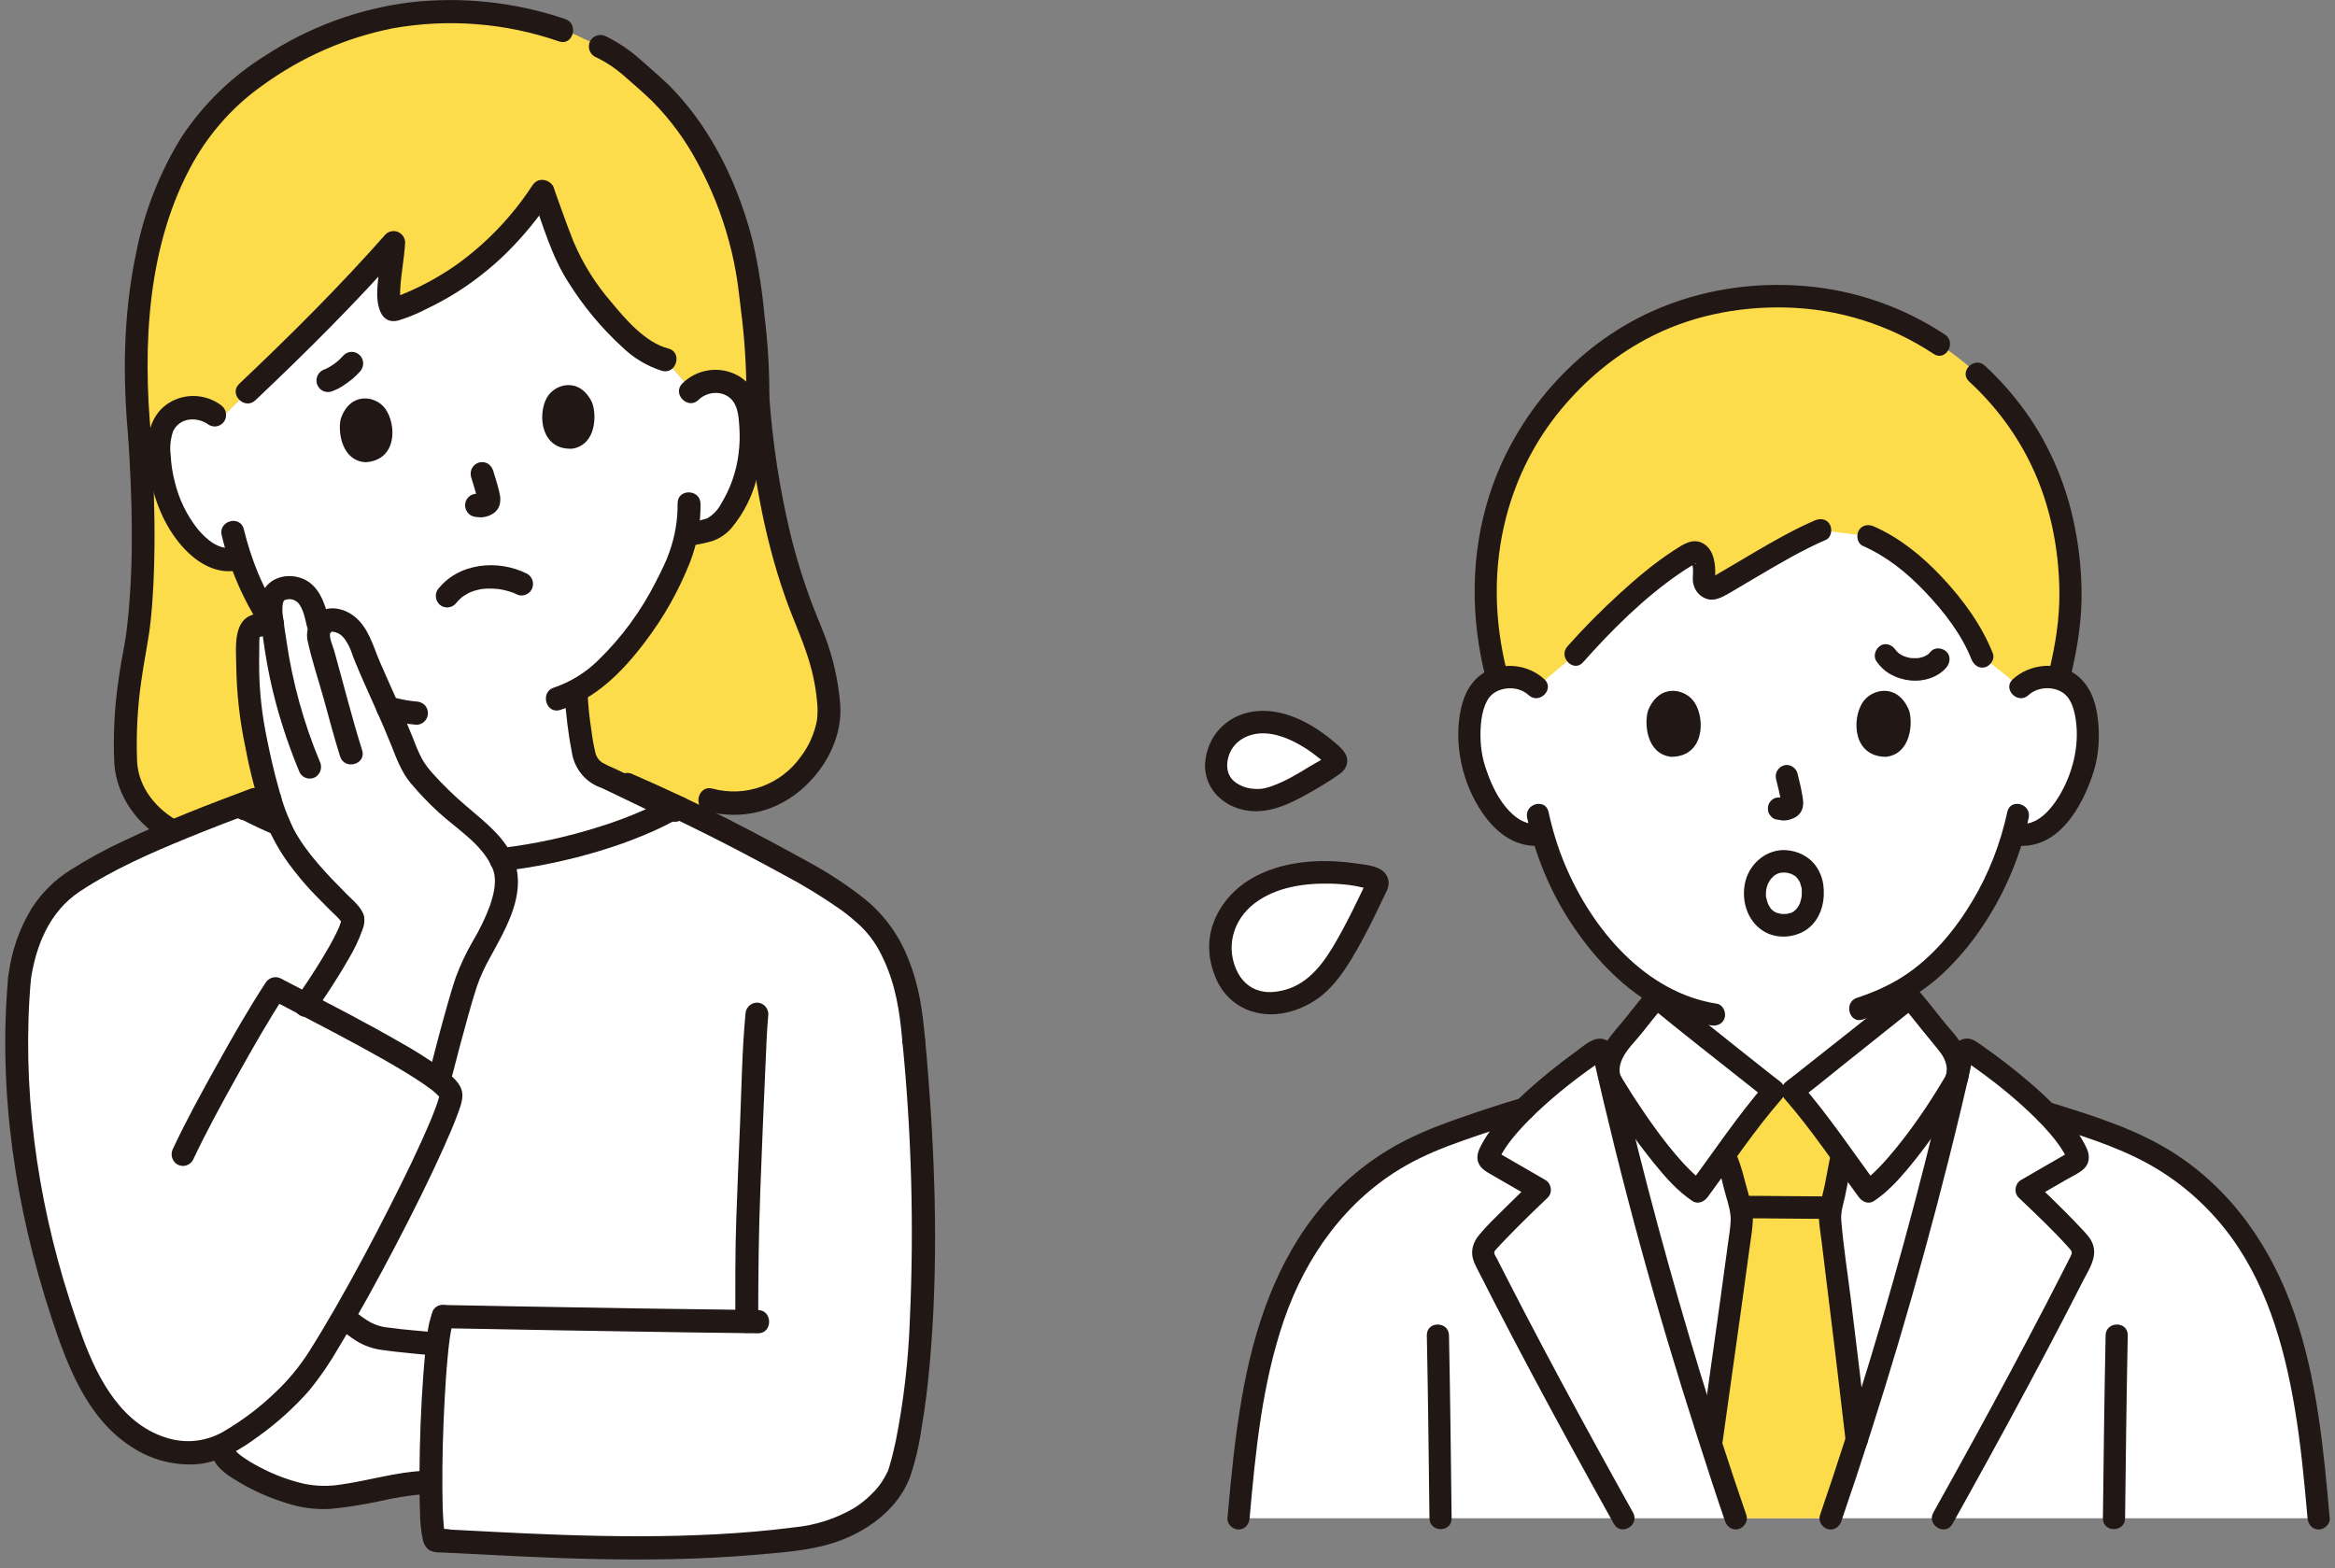 <svg width="201" height="135" viewBox="0 0 201 135" fill="none" xmlns="http://www.w3.org/2000/svg">
<rect x="0" y="0" width="201" height="135" fill="#808080" stroke="none"/>
<g clip-path="url(#clip0_36_952)">
<path d="M37.44 118.113C37.218 121.036 37.087 124.725 37.091 127.653C36.742 127.638 36.487 127.628 36.487 127.628C34.49 127.697 29.559 129.068 27.36 128.925C24.241 128.721 19.691 126.324 19.237 125.126L19.019 124.483C21.6 123.255 25.332 120.089 26.876 117.759C27.689 116.533 28.601 115.033 29.552 113.389L29.596 113.43C30.265 113.924 31.486 114.995 32.562 115.168C34.585 115.492 35.869 115.538 37.532 115.717L37.661 115.735C37.579 116.432 37.506 117.238 37.44 118.113Z" fill="white"/>
<path d="M58.797 32.715L57.271 30.968C54.303 30.259 50.741 25.391 49.481 23.328C48.597 21.878 47.53 18.668 46.709 16.427C43.565 21.183 39.411 24.68 34.098 26.606C32.836 27.079 33.785 22.854 33.889 20.883C30.685 24.518 24.576 30.642 21.289 33.752L18.891 36.128C18.542 35.714 18.088 35.403 17.579 35.231C17.069 35.058 16.523 35.03 15.999 35.148C15.577 35.237 15.18 35.421 14.837 35.687C14.494 35.952 14.214 36.292 14.018 36.681C13.796 37.215 13.686 37.791 13.697 38.371C13.656 40.645 14.231 42.888 15.36 44.853C15.896 45.848 16.638 46.714 17.534 47.392C18.291 47.927 19.367 48.523 20.661 47.982C21.307 49.961 22.219 51.839 23.372 53.564C24.339 54.59 25.224 55.535 25.224 55.535C27.065 57.575 29.294 59.215 31.778 60.355C31.725 61.374 31.611 62.389 31.438 63.394C31.192 64.823 31.268 66.101 29.311 66.819C29.169 66.871 20.917 69.497 21.265 69.467C21.265 73.027 28.853 78.215 38.984 78.215C50.574 78.215 58.185 72.842 58.185 69.637L58.019 69.568C57.821 69.484 52.269 66.804 52.14 66.756C50.182 66.039 50.259 64.761 50.012 63.332C49.788 62.054 49.648 60.763 49.595 59.467C54.488 56.805 58.088 49.489 58.672 47.487C58.747 47.195 58.891 46.675 59.025 46.052C59.904 45.833 61.189 45.79 61.862 45.169C62.664 44.38 63.29 43.425 63.696 42.368C64.566 40.272 64.851 37.974 64.52 35.724C64.457 35.148 64.275 34.591 63.986 34.09C63.742 33.73 63.422 33.429 63.048 33.211C62.675 32.993 62.258 32.862 61.828 32.829C61.419 32.796 61.008 32.846 60.619 32.978C60.23 33.11 59.871 33.32 59.564 33.596L58.797 32.715Z" fill="white"/>
<path d="M8.594 120.434C7.418 118.571 6.484 116.561 5.815 114.455C2.461 104.802 0.772 94.336 1.679 84.243C2.172 80.624 3.577 78.161 5.435 76.54C9 73.889 15.213 71.362 20.637 69.314C26.425 72.417 32.849 74.1 39.394 74.228C45.607 74.252 53.794 72.03 57.999 69.54C58.081 69.487 58.286 69.519 58.587 69.614C62.483 71.468 66.012 73.366 69.891 75.508C70.951 76.091 73.81 77.991 74.638 78.895C76.263 80.273 77.382 82.792 78.046 85.195C78.367 86.643 78.573 88.114 78.662 89.596C79.784 101.364 80.046 118.012 77.491 126.603C76.977 128.329 74.571 131.602 69.311 132.362C57.998 133.995 45.002 132.962 37.523 132.629C36.833 132.474 37.053 120.984 37.67 115.726L37.539 115.717C35.875 115.538 34.591 115.491 32.569 115.167C31.493 114.995 30.272 113.924 29.603 113.43L29.555 113.397C28.606 115.038 27.695 116.535 26.885 117.759C25.304 120.144 21.431 123.405 18.84 124.566C16.02 125.829 12.587 124.689 10.35 122.536C9.693 121.901 9.104 121.196 8.594 120.434Z" fill="white"/>
<path d="M26.293 86.54C27.101 85.361 30.305 80.681 30.392 79.147C30.262 78.851 30.07 78.587 29.828 78.374C27.759 76.253 26.506 75.167 25.089 72.905C23.655 71.169 22.567 66.803 21.753 62.441C21.36 59.985 21.223 57.494 21.342 55.009C21.321 54.714 21.416 54.423 21.606 54.198C21.796 53.974 22.065 53.835 22.355 53.811C22.355 53.811 22.884 53.758 23.472 53.75C23.307 53.07 23.286 52.362 23.41 51.673C23.454 51.43 23.566 51.205 23.732 51.024C23.898 50.843 24.112 50.714 24.349 50.653C25.027 50.487 25.955 50.679 26.354 51.182C26.877 51.903 27.223 52.74 27.363 53.623L27.523 53.989C27.629 53.824 27.769 53.683 27.933 53.577C28.097 53.47 28.281 53.4 28.474 53.372C30.205 53.298 30.996 55.239 31.214 55.899C31.741 57.499 33.737 61.437 35.055 64.997C35.282 65.502 35.544 65.99 35.84 66.456C37.168 68.06 38.657 69.518 40.282 70.808C41.564 71.855 43.218 73.472 43.529 75.112C43.639 76.029 43.542 76.959 43.247 77.832C42.71 79.839 41.126 81.991 40.361 83.921C39.753 85.452 38.495 90.3 37.959 92.382" fill="white"/>
<path d="M14.889 71.589C16.805 70.783 18.768 70.019 20.639 69.313C20.844 69.428 21.061 69.543 21.276 69.657C21.272 69.594 21.264 69.53 21.264 69.467C21.146 69.477 22.02 69.181 23.229 68.784C22.627 66.698 22.134 64.581 21.754 62.442C21.362 59.987 21.224 57.496 21.343 55.011C21.323 54.716 21.417 54.424 21.607 54.2C21.797 53.975 22.066 53.836 22.357 53.813C22.357 53.813 22.885 53.76 23.473 53.752L23.458 53.656L23.371 53.564C22.219 51.839 21.306 49.961 20.66 47.982C19.366 48.524 18.29 47.927 17.533 47.392C16.637 46.714 15.896 45.848 15.359 44.853C14.231 42.888 13.656 40.646 13.698 38.372C13.687 37.792 13.796 37.217 14.018 36.683C14.215 36.293 14.495 35.953 14.837 35.688C15.18 35.423 15.577 35.239 15.999 35.15C16.523 35.031 17.07 35.06 17.579 35.232C18.089 35.405 18.543 35.715 18.892 36.13L21.289 33.753C24.575 30.644 30.685 24.52 33.889 20.884C33.785 22.857 32.836 27.081 34.098 26.608C39.411 24.68 43.565 21.183 46.709 16.425C47.53 18.667 48.598 21.877 49.481 23.327C50.74 25.39 54.303 30.256 57.271 30.967L58.797 32.715L59.567 33.595C59.874 33.319 60.233 33.109 60.621 32.977C61.011 32.846 61.422 32.795 61.831 32.828C62.261 32.861 62.677 32.992 63.051 33.21C63.424 33.428 63.745 33.729 63.989 34.09C64.278 34.59 64.46 35.147 64.523 35.723C64.853 37.973 64.567 40.271 63.697 42.367C63.291 43.424 62.666 44.38 61.863 45.169C61.19 45.789 59.905 45.832 59.026 46.051C58.893 46.676 58.748 47.193 58.673 47.486C58.088 49.487 54.488 56.804 49.596 59.466C49.65 60.762 49.789 62.053 50.013 63.331C50.26 64.76 50.183 66.038 52.141 66.755C52.264 66.801 57.455 69.307 57.982 69.548L58 69.538C58.082 69.484 58.288 69.516 58.588 69.611C58.725 69.676 58.858 69.742 58.994 69.807C60.308 69.24 61.08 68.857 61.08 68.857C66.981 70.579 71.66 64.944 71.363 60.849C71.196 58.508 70.626 56.215 69.679 54.074C68.461 51.125 66.083 45.128 65.243 34.191C65.318 30.859 64.717 26.092 64.471 24.261C63.617 17.914 60.355 10.977 56.062 7.284C54.206 5.688 53.648 4.922 51.679 3.999L49.472 2.964L48.394 2.601C44.577 1.275 40.532 0.761 36.511 1.091C28.43 1.621 21.505 6.32 18.51 9.63C13.54 15.124 10.78 24.745 12.029 37.681C12.59 46.467 12.284 52.852 11.52 56.518C10.96 59.536 10.726 62.606 10.822 65.676C10.946 67.973 12.463 70.301 14.889 71.589Z" fill="#FCDC4A"/>
<path d="M60.135 34.421C60.959 33.61 62.439 33.594 63.138 34.595C63.533 35.161 63.59 35.986 63.638 36.656C63.701 37.468 63.68 38.284 63.574 39.091C63.383 40.605 62.874 42.06 62.082 43.357C61.81 43.882 61.398 44.318 60.893 44.616C60.238 44.831 59.564 44.98 58.881 45.061C57.64 45.325 58.165 47.255 59.405 46.99C60.037 46.893 60.663 46.761 61.28 46.593C61.964 46.365 62.569 45.946 63.029 45.385C64.025 44.164 64.746 42.737 65.139 41.203C65.59 39.606 65.738 37.937 65.577 36.284C65.413 34.679 64.961 33.074 63.436 32.289C62.678 31.896 61.817 31.754 60.975 31.883C60.133 32.012 59.352 32.405 58.741 33.008C57.828 33.906 59.223 35.32 60.135 34.422V34.421Z" fill="#211715"/>
<path d="M58.328 43.354C58.343 44.792 58.098 46.22 57.608 47.569C57.545 47.744 57.477 47.917 57.408 48.091C57.32 48.317 57.465 47.969 57.36 48.205C57.309 48.319 57.26 48.434 57.209 48.548C56.982 49.052 56.738 49.546 56.481 50.035C55.206 52.577 53.516 54.883 51.483 56.854C50.404 57.913 49.105 58.713 47.682 59.196C46.469 59.565 46.986 61.496 48.206 61.125C51.266 60.195 53.635 57.777 55.524 55.266C57.124 53.169 58.429 50.857 59.401 48.395C60.022 46.79 60.327 45.078 60.301 43.354C60.263 42.07 58.291 42.064 58.33 43.354H58.328Z" fill="#211715"/>
<path d="M18.982 34.853C18.344 34.39 17.587 34.126 16.804 34.093C16.02 34.061 15.245 34.26 14.572 34.668C13.155 35.548 12.708 37.04 12.709 38.648C12.712 41.767 13.835 45.219 16.061 47.441C17.293 48.669 18.956 49.536 20.702 49.033C21.921 48.682 21.403 46.751 20.178 47.103C18.919 47.466 17.76 46.441 17.002 45.528C16.061 44.332 15.39 42.941 15.038 41.453C14.846 40.714 14.731 39.958 14.694 39.195C14.601 38.498 14.672 37.788 14.903 37.124C15.478 35.908 17.026 35.856 17.987 36.582C18.213 36.714 18.481 36.751 18.734 36.683C18.986 36.616 19.202 36.451 19.336 36.223C19.461 35.992 19.495 35.722 19.429 35.467C19.363 35.212 19.203 34.992 18.982 34.854L18.982 34.853Z" fill="#211715"/>
<path d="M24.449 53.702C24.449 53.247 24.094 52.875 23.864 52.511C23.645 52.164 23.436 51.81 23.236 51.449C22.856 50.764 22.513 50.058 22.21 49.334C21.709 48.108 21.3 46.845 20.987 45.557C20.673 44.309 18.771 44.838 19.085 46.089C19.774 48.986 20.97 51.734 22.614 54.203L22.479 53.698V53.702C22.479 54.989 24.451 54.991 24.451 53.702H24.449Z" fill="#211715"/>
<path d="M45.843 16.93C46.741 19.402 47.486 22.072 48.919 24.292C50.207 26.355 51.765 28.231 53.55 29.869C54.528 30.822 55.713 31.529 57.009 31.933C58.241 32.247 58.765 30.317 57.533 30.004C55.584 29.507 53.885 27.544 52.591 25.975C51.274 24.451 50.197 22.729 49.398 20.871C48.801 19.398 48.289 17.892 47.744 16.398C47.669 16.146 47.501 15.933 47.276 15.803C47.05 15.673 46.784 15.636 46.532 15.699C46.281 15.772 46.068 15.941 45.939 16.171C45.81 16.402 45.776 16.674 45.843 16.93Z" fill="#211715"/>
<path d="M45.846 15.938C44.098 18.62 41.872 20.948 39.283 22.801C37.96 23.728 36.548 24.518 35.069 25.157C34.714 25.31 34.352 25.453 33.988 25.586C33.718 25.684 33.789 25.62 34.019 25.656C34.102 25.668 34.183 25.696 34.256 25.739C34.275 25.75 34.537 26.025 34.452 25.919C34.545 26.036 34.507 26.067 34.461 25.889C34.404 25.671 34.455 25.992 34.447 25.801C34.436 25.534 34.432 25.27 34.447 25.003C34.513 23.622 34.795 22.262 34.876 20.883C34.872 20.687 34.812 20.496 34.703 20.334C34.594 20.172 34.44 20.046 34.262 19.971C34.083 19.896 33.887 19.875 33.697 19.911C33.507 19.947 33.332 20.039 33.192 20.175C29.222 24.671 24.94 28.927 20.592 33.044C19.663 33.925 21.059 35.337 21.986 34.459C26.334 30.342 30.616 26.086 34.586 21.59L32.902 20.881C32.819 22.26 32.539 23.62 32.473 25.001C32.418 26.138 32.691 27.986 34.274 27.595C35.154 27.327 36.007 26.974 36.82 26.54C37.626 26.157 38.411 25.729 39.17 25.258C40.743 24.279 42.208 23.132 43.539 21.836C45.043 20.355 46.388 18.717 47.549 16.947C48.261 15.877 46.554 14.875 45.847 15.937L45.846 15.938Z" fill="#211715"/>
<path d="M48.652 1.638C44.352 0.178 39.789 -0.311 35.283 0.203C30.852 0.762 26.602 2.326 22.848 4.779C19.979 6.558 17.521 8.944 15.642 11.774C13.724 14.873 12.386 18.303 11.694 21.895C10.618 27.075 10.545 32.428 11.044 37.683C11.05 37.946 11.157 38.196 11.34 38.382C11.523 38.569 11.77 38.676 12.029 38.683C12.29 38.681 12.54 38.575 12.724 38.388C12.909 38.201 13.013 37.947 13.015 37.683C12.26 29.745 12.662 21.007 16.659 13.922C18.142 11.306 20.179 9.057 22.622 7.337C25.967 4.907 29.787 3.235 33.824 2.435C38.61 1.585 43.53 1.974 48.128 3.567C49.336 3.972 49.853 2.04 48.652 1.638Z" fill="#211715"/>
<path d="M66.226 34.193C66.236 31.838 66.096 29.486 65.806 27.149C65.62 25.075 65.299 23.015 64.844 20.983C63.671 16.185 61.425 11.397 58.032 7.802C57.156 6.874 56.166 6.055 55.215 5.208C54.303 4.374 53.279 3.677 52.173 3.138C51.946 3.011 51.679 2.978 51.428 3.044C51.178 3.111 50.961 3.273 50.825 3.497C50.695 3.726 50.659 3.998 50.725 4.255C50.791 4.511 50.954 4.73 51.178 4.865C52.077 5.286 52.914 5.831 53.666 6.485C54.487 7.207 55.331 7.92 56.115 8.685C57.698 10.273 59.036 12.095 60.085 14.088C61.232 16.203 62.128 18.449 62.754 20.779C63.075 21.958 63.322 23.157 63.494 24.368C63.505 24.448 63.515 24.529 63.526 24.61C63.565 24.893 63.498 24.39 63.538 24.699C63.561 24.871 63.583 25.043 63.605 25.215C63.662 25.672 63.717 26.129 63.769 26.586C64.099 29.108 64.26 31.649 64.252 34.193C64.227 35.481 66.198 35.481 66.223 34.193H66.226Z" fill="#211715"/>
<path d="M11.044 37.685C11.367 42.809 11.534 48 11.03 53.118C10.94 54.036 10.866 54.633 10.709 55.53C10.536 56.51 10.339 57.479 10.211 58.467C9.856 60.853 9.731 63.269 9.837 65.679C10.02 68.597 11.896 71.096 14.395 72.451C15.514 73.057 16.511 71.33 15.39 70.722C13.478 69.686 11.917 67.827 11.802 65.553C11.711 63.235 11.831 60.913 12.163 58.617C12.395 56.893 12.781 55.204 12.966 53.47C13.191 51.35 13.276 49.218 13.297 47.085C13.329 43.948 13.213 40.812 13.016 37.683C13.01 37.42 12.905 37.168 12.721 36.982C12.537 36.796 12.29 36.688 12.03 36.683C11.769 36.685 11.52 36.791 11.336 36.978C11.151 37.165 11.047 37.419 11.044 37.683L11.044 37.685Z" fill="#211715"/>
<path d="M64.254 34.193C64.711 40.056 65.658 45.936 67.622 51.486C68.364 53.583 69.347 55.595 69.887 57.76C70.101 58.62 70.251 59.495 70.334 60.377C70.395 60.925 70.391 61.478 70.323 62.026C70.103 63.172 69.62 64.25 68.913 65.171C68.069 66.348 66.893 67.237 65.541 67.723C64.189 68.209 62.725 68.269 61.339 67.895C60.114 67.55 59.592 69.479 60.814 69.825C62.287 70.236 63.84 70.256 65.323 69.884C66.806 69.513 68.171 68.761 69.286 67.701C71.216 65.916 72.55 63.256 72.322 60.565C72.162 58.647 71.744 56.761 71.078 54.958C70.733 54.025 70.332 53.113 69.976 52.183C69.191 50.125 68.536 48.019 68.016 45.876C67.105 42.038 66.506 38.13 66.225 34.193C66.219 33.93 66.113 33.679 65.93 33.492C65.746 33.306 65.499 33.199 65.24 33.192C64.979 33.194 64.729 33.3 64.545 33.488C64.36 33.675 64.256 33.928 64.254 34.193H64.254Z" fill="#211715"/>
<path d="M35.846 60.394C35.627 60.375 35.408 60.352 35.189 60.322L35.451 60.358C34.839 60.273 34.234 60.144 33.641 59.971C33.388 59.9 33.119 59.934 32.892 60.065C32.664 60.196 32.497 60.414 32.428 60.669C32.358 60.925 32.392 61.199 32.521 61.43C32.65 61.66 32.864 61.83 33.117 61.9C34.008 62.156 34.923 62.322 35.847 62.395C36.042 62.395 36.233 62.337 36.396 62.227C36.558 62.117 36.685 61.961 36.76 61.778C36.834 61.594 36.854 61.393 36.816 61.198C36.778 61.004 36.683 60.825 36.545 60.685C36.353 60.508 36.106 60.404 35.847 60.394H35.846Z" fill="#211715"/>
<path d="M48.612 59.779C48.706 61.489 48.916 63.19 49.242 64.87C49.364 65.543 49.66 66.172 50.1 66.691C50.54 67.21 51.109 67.6 51.748 67.821C52.138 67.978 51.501 67.696 51.779 67.83C51.883 67.882 51.989 67.93 52.094 67.98C52.425 68.137 52.756 68.296 53.087 68.454C53.983 68.885 54.88 69.315 55.775 69.747C56.387 70.041 56.993 70.356 57.615 70.625C57.843 70.751 58.109 70.783 58.359 70.717C58.61 70.65 58.826 70.489 58.964 70.266C59.094 70.037 59.13 69.764 59.064 69.508C58.998 69.252 58.834 69.032 58.61 68.897C57.291 68.326 56.006 67.652 54.709 67.029C54.079 66.727 53.452 66.418 52.819 66.125C52.491 65.997 52.172 65.843 51.866 65.667C51.711 65.572 51.577 65.446 51.471 65.297C51.365 65.148 51.29 64.978 51.25 64.799C51.1 64.172 50.987 63.536 50.912 62.895C50.745 61.863 50.636 60.822 50.584 59.778C50.518 58.496 48.546 58.488 48.612 59.778L48.612 59.779Z" fill="#211715"/>
<path d="M22.988 67.892C22.243 68.135 21.493 68.371 20.758 68.642C20.514 68.718 20.304 68.881 20.169 69.101C20.037 69.335 20.001 69.612 20.07 69.872C20.139 70.123 20.3 70.337 20.521 70.47C20.634 70.538 20.76 70.582 20.891 70.599C21.021 70.617 21.154 70.607 21.281 70.571C22.016 70.299 22.766 70.064 23.511 69.82C23.756 69.746 23.966 69.583 24.1 69.362C24.199 69.19 24.245 68.992 24.233 68.793C24.221 68.594 24.151 68.404 24.031 68.246C23.911 68.088 23.748 67.97 23.562 67.907C23.376 67.844 23.176 67.839 22.987 67.892H22.988Z" fill="#211715"/>
<path d="M64.169 87.315C63.879 90.408 63.836 93.538 63.709 96.641C63.596 99.376 63.48 102.111 63.383 104.847C63.277 107.826 63.296 110.809 63.296 113.79C63.296 115.078 65.267 115.08 65.267 113.79C65.267 109.935 65.308 106.09 65.458 102.238C65.595 98.695 65.733 95.151 65.898 91.608C65.964 90.178 66.006 88.741 66.14 87.316C66.138 87.051 66.034 86.798 65.85 86.611C65.665 86.423 65.415 86.317 65.154 86.315C64.895 86.321 64.647 86.428 64.463 86.615C64.28 86.801 64.174 87.052 64.169 87.316V87.315Z" fill="#211715"/>
<path d="M38.124 114.347C45.014 114.48 51.905 114.598 58.797 114.701C60.949 114.731 63.102 114.759 65.254 114.785C66.523 114.799 66.524 112.798 65.254 112.784C58.208 112.702 51.161 112.594 44.116 112.461C42.119 112.424 40.121 112.387 38.124 112.348C36.855 112.323 36.855 114.324 38.124 114.349V114.347Z" fill="#211715"/>
<path d="M77.672 89.595C78.468 97.572 78.685 105.597 78.322 113.606C78.198 117.138 77.789 120.655 77.097 124.119C76.944 124.828 76.773 125.535 76.567 126.23C76.539 126.325 76.508 126.418 76.478 126.512C76.462 126.564 76.44 126.614 76.421 126.666C76.37 126.803 76.529 126.439 76.426 126.651C76.317 126.875 76.207 127.095 76.078 127.308C75.807 127.774 75.472 128.199 75.085 128.571C74.612 129.058 74.081 129.484 73.505 129.839C71.918 130.763 70.153 131.327 68.33 131.495C66.104 131.784 63.866 131.972 61.625 132.09C57.242 132.321 52.848 132.29 48.463 132.141C46.516 132.075 44.57 131.985 42.625 131.886C41.759 131.842 40.893 131.797 40.027 131.751C39.637 131.731 39.246 131.711 38.856 131.692C38.473 131.623 38.083 131.604 37.694 131.636L37.635 131.634C37.84 131.658 38.03 131.751 38.175 131.899C38.115 131.839 38.158 131.845 38.301 132.068C38.271 132.021 38.189 131.938 38.306 132.099C38.412 132.246 38.329 132.175 38.313 132.095C38.304 132.04 38.287 131.987 38.275 131.933C38.253 131.828 38.208 131.391 38.243 131.775C38.227 131.601 38.204 131.429 38.19 131.255C38.108 130.277 38.09 129.293 38.081 128.312C38.058 125.685 38.136 123.059 38.278 120.435C38.344 119.209 38.425 117.983 38.542 116.76C38.588 116.274 38.64 115.789 38.703 115.306C38.664 115.605 38.717 115.212 38.725 115.154C38.738 115.068 38.751 114.982 38.766 114.897C38.797 114.708 38.83 114.521 38.869 114.333C38.896 114.205 38.925 114.077 38.96 113.95C39.008 113.779 39.104 113.569 38.977 113.852C39.102 113.621 39.134 113.351 39.068 113.096C39.003 112.842 38.844 112.622 38.624 112.483C38.398 112.351 38.13 112.315 37.877 112.382C37.625 112.449 37.409 112.614 37.275 112.842C37.008 113.522 36.841 114.238 36.778 114.968C36.621 116.127 36.516 117.292 36.432 118.459C36.233 121.211 36.131 123.976 36.111 126.737C36.103 127.889 36.108 129.042 36.156 130.194C36.156 130.986 36.236 131.775 36.395 132.55C36.429 132.737 36.499 132.916 36.602 133.075C36.705 133.235 36.837 133.372 36.992 133.479C37.307 133.62 37.651 133.679 37.994 133.652C38.41 133.671 38.825 133.691 39.241 133.713C41.076 133.805 42.91 133.906 44.744 133.991C49.12 134.195 53.501 134.32 57.882 134.228C60.227 134.178 62.571 134.067 64.909 133.864C67.144 133.67 69.498 133.531 71.651 132.859C74.457 131.984 77.247 130.04 78.335 127.167C78.797 125.798 79.129 124.388 79.327 122.956C79.646 121.119 79.868 119.264 80.033 117.408C80.772 109.125 80.54 100.721 79.891 92.44C79.817 91.492 79.734 90.544 79.644 89.596C79.637 89.333 79.531 89.083 79.348 88.897C79.165 88.71 78.918 88.603 78.659 88.596C78.398 88.598 78.148 88.704 77.964 88.891C77.779 89.078 77.675 89.332 77.673 89.596L77.672 89.595Z" fill="#211715"/>
<path d="M37.533 114.716C36.164 114.57 34.788 114.49 33.426 114.293C32.789 114.237 32.175 114.03 31.631 113.688C31.094 113.35 30.604 112.945 30.095 112.566C29.869 112.434 29.601 112.397 29.349 112.465C29.096 112.532 28.88 112.697 28.747 112.925C28.621 113.155 28.587 113.426 28.653 113.681C28.719 113.936 28.879 114.156 29.1 114.294C29.626 114.685 30.13 115.104 30.688 115.449C31.364 115.862 32.119 116.126 32.902 116.223C34.441 116.445 35.989 116.553 37.535 116.717C37.796 116.716 38.045 116.61 38.23 116.422C38.414 116.235 38.519 115.982 38.52 115.717C38.515 115.453 38.409 115.202 38.225 115.016C38.042 114.829 37.794 114.722 37.535 114.716H37.533Z" fill="#211715"/>
<path d="M18.386 125.631C18.767 126.54 19.877 127.186 20.673 127.656C21.938 128.398 23.283 128.987 24.683 129.411C25.91 129.813 27.2 129.979 28.488 129.899C29.873 129.758 31.25 129.542 32.613 129.254C33.889 128.955 35.184 128.746 36.488 128.629C37.752 128.574 37.759 126.573 36.488 126.627C34.085 126.73 31.701 127.481 29.338 127.805C28.289 127.977 27.218 127.955 26.176 127.74C24.873 127.438 23.612 126.97 22.425 126.346C21.836 126.049 21.272 125.705 20.737 125.317C20.727 125.31 20.647 125.25 20.547 125.162C20.46 125.087 20.377 125.007 20.294 124.925C20.267 124.897 20.242 124.866 20.212 124.839C20.051 124.683 20.271 124.944 20.212 124.849C20.166 124.777 20.124 124.7 20.089 124.621C19.956 124.393 19.74 124.228 19.487 124.161C19.235 124.094 18.967 124.13 18.741 124.262C18.52 124.401 18.36 124.621 18.294 124.875C18.229 125.13 18.262 125.401 18.387 125.631L18.386 125.631Z" fill="#211715"/>
<path d="M58.754 68.622C58.424 68.51 58.071 68.494 57.733 68.576C57.432 68.7 57.144 68.852 56.87 69.029C56.362 69.303 55.844 69.554 55.316 69.79C54.112 70.32 52.879 70.779 51.623 71.166C48.853 72.052 46.006 72.67 43.121 73.011C42.862 73.019 42.616 73.126 42.433 73.312C42.25 73.499 42.143 73.749 42.136 74.011C42.138 74.276 42.242 74.53 42.426 74.717C42.611 74.904 42.861 75.01 43.121 75.012C46.007 74.683 48.859 74.094 51.642 73.252C52.902 72.87 54.147 72.435 55.364 71.927C55.955 71.681 56.541 71.424 57.115 71.142C57.347 71.029 57.577 70.912 57.804 70.79C57.928 70.736 58.047 70.671 58.159 70.595C58.216 70.564 58.273 70.531 58.33 70.498C57.998 70.483 57.964 70.502 58.228 70.553C59.457 70.875 59.981 68.945 58.752 68.623L58.754 68.622Z" fill="#211715"/>
<path d="M24.251 69.984C24.202 69.964 24.154 69.943 24.105 69.922L24.34 70.023C23.475 69.652 22.622 69.251 21.789 68.809C21.557 68.679 21.286 68.643 21.029 68.709C20.842 68.761 20.674 68.868 20.547 69.016C20.419 69.165 20.338 69.349 20.313 69.544C20.288 69.739 20.32 69.938 20.405 70.114C20.491 70.291 20.626 70.438 20.794 70.538C21.75 71.044 22.732 71.492 23.727 71.913C23.854 71.949 23.987 71.958 24.117 71.941C24.248 71.924 24.373 71.88 24.487 71.812C24.599 71.746 24.697 71.658 24.775 71.553C24.853 71.449 24.91 71.329 24.943 71.202C24.976 71.075 24.984 70.943 24.966 70.812C24.949 70.682 24.906 70.557 24.84 70.443L24.686 70.241C24.566 70.118 24.416 70.03 24.251 69.984V69.984Z" fill="#211715"/>
<path d="M53.493 68.392C58.248 70.452 62.864 72.802 67.415 75.287C69.143 76.198 70.813 77.219 72.414 78.344C73.025 78.79 73.607 79.275 74.156 79.798C74.927 80.565 75.552 81.471 75.999 82.47C77.096 84.736 77.456 87.108 77.67 89.596C77.677 89.859 77.783 90.11 77.966 90.296C78.15 90.482 78.396 90.59 78.656 90.596C78.917 90.594 79.166 90.488 79.351 90.301C79.535 90.114 79.64 89.861 79.641 89.596C79.436 87.189 79.132 84.888 78.219 82.641C77.455 80.62 76.184 78.838 74.531 77.471C73.047 76.286 71.466 75.233 69.804 74.323C67.485 73.047 65.157 71.787 62.8 70.585C60.069 69.192 57.297 67.885 54.486 66.664C54.259 66.539 53.992 66.506 53.742 66.573C53.492 66.64 53.275 66.8 53.138 67.023C53.007 67.253 52.971 67.525 53.038 67.781C53.104 68.037 53.267 68.257 53.491 68.392H53.493Z" fill="#211715"/>
<path d="M2.628 84.509C3.06 81.446 4.245 78.48 6.877 76.743C9.793 74.82 13.04 73.408 16.255 72.094C18.215 71.293 20.194 70.539 22.177 69.798C22.425 69.721 22.635 69.551 22.763 69.322C22.892 69.093 22.928 68.823 22.866 68.567C22.794 68.312 22.627 68.096 22.4 67.966C22.173 67.835 21.905 67.8 21.653 67.868C17.952 69.251 14.254 70.672 10.683 72.376C9.09 73.115 7.545 73.958 6.059 74.9C4.717 75.741 3.576 76.874 2.716 78.216C1.654 79.969 0.976 81.934 0.729 83.977C0.668 84.233 0.705 84.502 0.833 84.731C0.961 84.959 1.17 85.13 1.417 85.208C1.669 85.276 1.937 85.241 2.164 85.11C2.39 84.98 2.557 84.764 2.628 84.509Z" fill="#211715"/>
<path d="M22.095 52.849C19.976 53.165 20.325 55.769 20.338 57.334C20.372 59.698 20.637 62.052 21.128 64.363C21.519 66.47 22.072 68.542 22.781 70.561C23.39 72.121 24.227 73.581 25.262 74.891C25.892 75.711 26.572 76.491 27.298 77.225C27.665 77.601 28.037 77.976 28.407 78.348C28.797 78.742 29.317 79.134 29.54 79.654L29.405 79.149C29.39 79.349 29.447 78.967 29.413 79.094C29.398 79.149 29.391 79.207 29.375 79.263C29.338 79.391 29.3 79.518 29.255 79.643C29.224 79.727 29.192 79.812 29.157 79.896C29.198 79.794 29.168 79.868 29.142 79.925C29.07 80.086 28.994 80.245 28.917 80.403C28.547 81.15 28.127 81.871 27.695 82.582C26.98 83.758 26.216 84.903 25.441 86.037C25.311 86.267 25.276 86.539 25.342 86.795C25.408 87.051 25.57 87.27 25.794 87.406C26.021 87.535 26.288 87.569 26.54 87.502C26.791 87.436 27.007 87.272 27.143 87.047C28.145 85.584 29.13 84.103 30.007 82.558C30.492 81.754 30.896 80.903 31.21 80.017C31.358 79.659 31.404 79.266 31.342 78.883C31.134 78.116 30.397 77.534 29.863 76.997C28.149 75.266 26.349 73.423 25.261 71.346C24.732 70.268 24.315 69.138 24.016 67.973C23.582 66.45 23.235 64.901 22.928 63.348C22.559 61.534 22.353 59.69 22.312 57.838C22.294 56.896 22.326 55.955 22.325 55.013C22.325 54.958 22.329 54.904 22.336 54.85C22.282 55.242 22.432 54.628 22.328 54.896C22.378 54.765 22.26 54.869 22.396 54.793C22.23 54.886 22.605 54.781 22.615 54.78C22.866 54.708 23.079 54.538 23.208 54.308C23.337 54.077 23.371 53.805 23.303 53.549C23.228 53.297 23.061 53.083 22.835 52.953C22.609 52.823 22.343 52.786 22.091 52.85L22.095 52.849Z" fill="#211715"/>
<path d="M31.172 64.581C30.281 61.746 29.563 58.855 28.759 55.995C28.647 55.597 28.278 54.815 28.442 54.455C28.367 54.618 28.591 54.33 28.533 54.38L28.512 54.4C28.618 54.344 28.619 54.339 28.516 54.383C28.531 54.395 28.628 54.398 28.475 54.374C28.785 54.375 29.087 54.475 29.337 54.661C29.554 54.845 29.735 55.068 29.871 55.32C29.957 55.464 30.033 55.614 30.107 55.765C30.134 55.819 30.158 55.876 30.183 55.932C30.092 55.724 30.198 55.977 30.213 56.021C30.445 56.694 30.718 57.35 31.001 58.002C31.881 60.032 32.831 62.031 33.652 64.089C34.12 65.263 34.535 66.437 35.35 67.419C36.084 68.295 36.874 69.122 37.713 69.894C39.291 71.356 41.533 72.678 42.398 74.758C42.824 75.78 42.51 76.951 42.181 77.957C41.78 79.028 41.283 80.059 40.694 81.036C40.129 82.014 39.645 83.039 39.249 84.1C38.97 84.903 38.735 85.723 38.502 86.541C37.976 88.392 37.49 90.255 37.009 92.119C36.688 93.366 38.589 93.898 38.91 92.651C39.368 90.875 39.831 89.101 40.329 87.336C40.559 86.519 40.793 85.702 41.06 84.897C41.361 84.045 41.736 83.223 42.182 82.439C43.398 80.191 45.012 77.537 44.482 74.85C44.005 72.442 41.805 70.835 40.081 69.347C39.091 68.503 38.157 67.594 37.283 66.627C36.907 66.225 36.58 65.778 36.307 65.298C36.02 64.734 35.769 64.152 35.554 63.556C34.669 61.339 33.653 59.182 32.705 56.993C32.114 55.631 31.73 53.996 30.435 53.011C29.675 52.434 28.566 52.142 27.679 52.587C27.215 52.834 26.848 53.232 26.634 53.716C26.42 54.201 26.374 54.745 26.501 55.26C26.864 56.927 27.428 58.574 27.882 60.217C28.334 61.852 28.764 63.497 29.273 65.114C29.657 66.337 31.561 65.814 31.174 64.582L31.172 64.581Z" fill="#211715"/>
<path d="M27.512 65.526C26.14 62.228 25.183 58.766 24.666 55.224C24.558 54.478 24.43 53.728 24.342 52.98C24.3 52.688 24.296 52.392 24.33 52.099C24.34 51.98 24.367 51.864 24.412 51.753C24.349 51.869 24.482 51.667 24.449 51.692C24.646 51.594 24.867 51.561 25.083 51.596C25.299 51.632 25.499 51.736 25.655 51.892C26.112 52.406 26.259 53.248 26.411 53.893C26.707 55.144 28.608 54.614 28.312 53.361C27.97 51.911 27.437 50.295 25.917 49.766C24.509 49.276 22.837 49.847 22.458 51.411C22.312 52.136 22.311 52.883 22.454 53.608C22.57 54.377 22.672 55.148 22.787 55.917C23.03 57.521 23.364 59.109 23.788 60.673C24.333 62.671 25.008 64.63 25.81 66.537C25.943 66.765 26.159 66.93 26.412 66.998C26.664 67.065 26.932 67.028 27.159 66.896C27.379 66.757 27.539 66.538 27.605 66.283C27.67 66.028 27.637 65.758 27.512 65.527V65.526Z" fill="#211715"/>
<path d="M0.694 84.244C-0.173 94.058 1.341 104.032 4.401 113.35C5.767 117.511 7.461 122.064 11.276 124.533C13.001 125.694 15.064 126.225 17.126 126.041C19.047 125.81 20.716 124.78 22.256 123.649C23.859 122.499 25.33 121.169 26.639 119.684C27.587 118.516 28.437 117.271 29.182 115.961C30.916 113.101 32.522 110.162 34.072 107.196C35.515 104.434 36.917 101.643 38.192 98.796C38.639 97.8 39.08 96.795 39.448 95.766C39.654 95.192 39.922 94.5 39.751 93.885C39.504 93.002 38.541 92.369 37.854 91.872C36.743 91.092 35.592 90.37 34.408 89.71C31.613 88.1 28.745 86.623 25.887 85.134C25.326 84.842 24.765 84.549 24.206 84.255C23.979 84.127 23.712 84.094 23.461 84.161C23.21 84.228 22.994 84.39 22.857 84.614C21.369 86.889 20.023 89.265 18.698 91.641C17.373 94.017 16.058 96.411 14.899 98.876C14.774 99.106 14.741 99.377 14.807 99.632C14.872 99.886 15.032 100.106 15.252 100.244C15.479 100.376 15.747 100.412 15.999 100.345C16.251 100.278 16.468 100.113 16.601 99.885C17.762 97.421 19.075 95.027 20.401 92.651C21.726 90.275 23.07 87.898 24.56 85.624L23.211 85.983C25.784 87.342 28.379 88.661 30.935 90.054C32.285 90.79 33.629 91.54 34.941 92.342C35.467 92.664 35.988 92.994 36.496 93.343C36.709 93.489 36.919 93.64 37.125 93.795C37.166 93.827 37.207 93.859 37.248 93.891C37.224 93.872 37.089 93.761 37.224 93.874C37.312 93.946 37.4 94.019 37.486 94.095C37.614 94.209 37.727 94.336 37.849 94.457C38.019 94.623 37.755 94.318 37.835 94.433C37.938 94.582 37.892 94.592 37.843 94.401C37.9 94.627 37.843 94.064 37.829 94.355C37.844 94.016 37.841 94.269 37.795 94.45C37.713 94.755 37.616 95.056 37.504 95.351C37.432 95.545 37.358 95.739 37.281 95.931C37.244 96.026 37.206 96.12 37.168 96.215C37.148 96.264 37.127 96.313 37.107 96.362C37.099 96.385 37.09 96.407 37.08 96.428C36.009 98.968 34.789 101.444 33.545 103.899C32.055 106.839 30.502 109.747 28.863 112.603C28.138 113.864 27.396 115.114 26.617 116.341C25.797 117.636 24.82 118.82 23.708 119.867C22.398 121.13 20.949 122.233 19.388 123.156C18.672 123.6 17.873 123.89 17.042 124.009C16.21 124.128 15.364 124.072 14.555 123.846C10.571 122.747 8.466 118.825 7.117 115.172C3.896 106.448 2.151 97.013 2.455 87.684C2.493 86.536 2.563 85.389 2.665 84.244C2.663 83.979 2.559 83.726 2.374 83.538C2.19 83.351 1.94 83.245 1.679 83.243C1.42 83.249 1.172 83.356 0.988 83.542C0.805 83.729 0.699 83.98 0.694 84.244Z" fill="#211715"/>
<path d="M40.547 41.05C40.657 41.388 40.761 41.728 40.859 42.07C40.976 42.425 41.066 42.788 41.13 43.157L41.094 42.891C41.102 42.962 41.102 43.034 41.094 43.105L41.13 42.839C41.124 42.872 41.116 42.904 41.105 42.936L41.205 42.697C41.192 42.726 41.177 42.754 41.159 42.78L41.313 42.578C41.3 42.595 41.285 42.61 41.268 42.624L41.468 42.468C41.395 42.521 41.317 42.566 41.235 42.602L41.47 42.501C41.391 42.534 41.309 42.557 41.224 42.57L41.486 42.534C41.33 42.54 41.174 42.531 41.02 42.508C40.891 42.508 40.762 42.534 40.643 42.584C40.523 42.634 40.414 42.708 40.323 42.801C40.231 42.894 40.159 43.004 40.109 43.126C40.06 43.247 40.034 43.377 40.034 43.508C40.04 43.772 40.146 44.023 40.33 44.209C40.513 44.395 40.76 44.503 41.02 44.509C41.148 44.527 41.278 44.538 41.407 44.542C41.739 44.53 42.063 44.437 42.352 44.269C42.522 44.177 42.671 44.05 42.788 43.895C42.906 43.74 42.989 43.561 43.032 43.371C43.09 43.051 43.076 42.722 42.991 42.408C42.84 41.77 42.654 41.14 42.451 40.518C42.377 40.269 42.217 40.056 41.999 39.919C41.83 39.819 41.635 39.772 41.439 39.784C41.243 39.797 41.056 39.868 40.9 39.99C40.745 40.111 40.628 40.277 40.566 40.465C40.504 40.654 40.499 40.858 40.551 41.05L40.547 41.05Z" fill="#211715"/>
<path d="M29.327 36.087C29.064 37.205 29.441 39.711 31.5 39.792C34.202 39.598 34.152 36.54 33.151 35.167C32.331 34.043 30.109 33.699 29.327 36.087Z" fill="#211715"/>
<path d="M50.974 34.667C51.376 35.741 51.32 38.277 49.288 38.625C46.584 38.786 46.246 35.748 47.065 34.255C47.735 33.032 49.895 32.401 50.974 34.667Z" fill="#211715"/>
<path d="M39.35 51.808C39.227 51.969 39.465 51.69 39.491 51.663C39.579 51.574 39.671 51.489 39.767 51.409C39.636 51.517 39.927 51.299 39.957 51.28C40.068 51.208 40.182 51.141 40.299 51.08C40.359 51.049 40.419 51.019 40.479 50.991C40.587 50.941 40.602 50.935 40.523 50.971C40.619 50.934 40.716 50.9 40.813 50.868C40.945 50.827 41.078 50.79 41.212 50.76C41.249 50.751 41.613 50.69 41.465 50.708C41.767 50.673 42.07 50.662 42.372 50.675C42.486 50.679 42.6 50.685 42.714 50.695C42.79 50.7 42.865 50.708 42.94 50.716C42.863 50.703 42.887 50.707 43.01 50.726C43.292 50.772 43.57 50.836 43.843 50.918C43.971 50.956 44.095 51.001 44.22 51.047C44.329 51.092 44.337 51.095 44.243 51.057C44.297 51.082 44.351 51.109 44.403 51.136C44.63 51.264 44.897 51.298 45.148 51.231C45.4 51.164 45.616 51.002 45.752 50.777C45.881 50.547 45.917 50.275 45.851 50.02C45.785 49.764 45.622 49.544 45.398 49.408C42.883 48.123 39.428 48.435 37.648 50.798C37.518 51.028 37.482 51.3 37.548 51.556C37.614 51.813 37.778 52.032 38.002 52.167C38.229 52.294 38.496 52.328 38.747 52.261C38.998 52.195 39.214 52.032 39.35 51.808Z" fill="#211715"/>
<path d="M29.583 30.586C29.363 30.835 29.12 31.062 28.858 31.263L29.057 31.107C28.711 31.391 28.331 31.63 27.927 31.818L28.163 31.717C28.098 31.745 28.033 31.769 27.966 31.79C27.72 31.863 27.51 32.027 27.377 32.249C27.245 32.482 27.209 32.759 27.278 33.02C27.347 33.27 27.509 33.485 27.729 33.617C27.96 33.751 28.232 33.787 28.489 33.718C28.952 33.563 29.388 33.333 29.78 33.038C30.218 32.742 30.62 32.393 30.977 32C31.157 31.809 31.259 31.556 31.265 31.292C31.265 31.026 31.161 30.772 30.976 30.584C30.791 30.396 30.54 30.291 30.279 30.291C30.149 30.291 30.021 30.316 29.901 30.366C29.781 30.416 29.672 30.49 29.581 30.583L29.583 30.586Z" fill="#211715"/>
</g>
<g clip-path="url(#clip1_36_952)">
<path d="M173.935 59.166C174.608 58.51 175.514 58.264 176.289 58.292C177.977 58.352 178.695 59.278 179.004 59.821C179.926 61.443 179.887 64.432 179.268 66.281C178.83 67.591 178.112 69.594 176.38 71.031C175.594 71.682 174.401 72.089 173.311 71.771C172.539 74.502 171.13 77.808 168.639 80.88C166.996 82.907 165.419 84.287 163.623 85.313C163.623 87.283 163.623 88.588 163.623 88.588C163.623 89.167 163.623 89.798 163.834 90.361C164.116 91.102 164.497 91.743 165.109 92.244C166.406 93.303 167.738 93.809 169.379 94.435L171.622 95.332C171.622 95.332 169.001 104.472 153.108 104.472C137.214 104.472 135.033 95.332 135.033 95.332L137.281 94.435C138.922 93.809 140.255 93.303 141.551 92.244C142.163 91.743 142.544 91.102 142.827 90.361C143.038 89.798 143.038 89.167 143.038 88.588C143.038 88.588 143.038 87.54 143.036 85.807C141.027 84.689 139.199 83.034 137.453 80.879C134.971 77.818 133.564 74.525 132.79 71.799C131.728 72.062 130.586 71.661 129.826 71.03C128.094 69.594 127.376 67.59 126.937 66.28C126.318 64.431 126.279 61.442 127.201 59.82C127.511 59.277 128.229 58.351 129.916 58.291C130.692 58.263 131.598 58.509 132.27 59.165C132.27 59.165 130.657 42.331 152.71 42.331C174.762 42.331 173.935 59.165 173.935 59.165L173.935 59.166Z" fill="white"/>
<path d="M105.768 84.305C104.358 81.78 105.11 79.168 106.847 77.493C108.806 75.604 111.808 75.069 114.419 75.104C115.451 75.118 116.482 75.238 117.494 75.445C117.737 75.495 117.831 75.513 118.071 75.573C118.462 75.67 118.701 75.882 118.532 76.238C118.285 76.759 118.074 77.201 117.821 77.719C116.737 79.939 115.552 82.368 113.908 84.26C111.998 86.46 107.614 87.612 105.768 84.305L105.768 84.305Z" fill="white"/>
<path d="M104.683 65.806C104.757 63.839 106.109 62.602 107.7 62.263C109.496 61.88 111.417 62.656 112.912 63.62C113.504 64.001 114.057 64.443 114.568 64.928C114.691 65.045 114.739 65.089 114.856 65.211C115.048 65.408 115.111 65.616 114.889 65.761C114.563 65.972 114.286 66.151 113.957 66.359C112.551 67.25 111.013 68.223 109.399 68.722C107.522 69.302 104.586 68.384 104.683 65.806Z" fill="white"/>
<path d="M162.731 114.542C164.85 107.378 166.811 99.944 168.464 92.775C168.474 92.733 168.483 92.692 168.494 92.652C168.694 91.751 168.278 90.611 167.729 89.967C166.715 88.775 165.436 87.052 164.399 85.875C163.958 86.237 154.973 93.42 154.292 93.909H152.709C152.027 93.42 143.042 86.237 142.602 85.875C141.565 87.051 140.286 88.775 139.271 89.967C138.722 90.612 138.307 91.751 138.506 92.652C138.518 92.692 138.527 92.732 138.536 92.775C140.789 102.544 143.614 112.805 146.63 122.204C147.787 125.802 148.577 128.276 149.416 130.709H157.585C158.28 128.687 158.948 126.632 159.814 123.929C159.993 123.385 160.176 122.809 160.37 122.204C161.173 119.703 161.962 117.14 162.731 114.542Z" fill="white"/>
<path d="M106.614 130.71C107.413 121.658 108.442 112.009 114.12 104.975C116.075 102.545 118.53 100.535 121.28 99.105C123.39 98.009 125.659 97.256 127.912 96.51C129.005 96.148 130.11 95.781 131.223 95.463C133.192 93.529 135.633 91.673 137.457 90.446C137.689 90.29 138 90.418 138.062 90.694C138.198 91.3 138.337 91.907 138.477 92.518C138.497 92.603 138.517 92.688 138.536 92.776C140.789 102.546 143.614 112.807 146.63 122.206C147.787 125.804 148.577 128.277 149.416 130.711H106.614V130.71Z" fill="white"/>
<path d="M199.592 130.71C198.793 121.657 197.764 112.008 192.086 104.974C190.131 102.545 187.676 100.534 184.926 99.104C182.816 98.008 180.547 97.255 178.294 96.51C177.575 96.268 176.848 96.03 176.12 95.804C174.099 93.749 171.475 91.744 169.544 90.445C169.312 90.289 169 90.417 168.939 90.693C168.803 91.299 168.663 91.906 168.524 92.517C168.504 92.602 168.484 92.686 168.464 92.775C166.211 102.545 163.386 112.806 160.37 122.205C160.176 122.809 159.993 123.385 159.814 123.929C158.948 126.633 158.28 128.687 157.585 130.71H199.592Z" fill="white"/>
<path d="M140.147 51.737C138.43 53.301 136.796 54.98 135.6 56.331L132.271 59.165C131.598 58.51 130.692 58.264 129.917 58.291C129.529 58.305 129.193 58.365 128.901 58.455C128.111 55.525 127.776 52.623 127.881 50.105C128.301 40.027 133.55 33.8 138.186 30.305C142.178 27.294 147.167 25.498 153.043 25.498C159.181 25.498 163.946 27.415 168.027 30.395C172.825 33.908 177.791 40.114 178.208 50.105C178.327 52.969 177.995 55.305 177.215 58.428C176.944 58.353 176.637 58.304 176.29 58.291C175.514 58.264 174.608 58.51 173.936 59.165L170.631 56.511C169.564 53.789 167.155 50.782 164.643 48.59C163.177 47.31 162.163 46.746 160.83 46.158L156.691 45.642C153.9 46.835 149.963 49.34 147.754 50.584C147.227 50.881 146.606 50.409 146.676 49.761C146.722 49.334 146.723 48.883 146.581 48.289C146.434 47.674 145.968 47.413 145.605 47.606C143.991 48.464 142.019 50.032 140.147 51.737L140.147 51.737Z" fill="#FCDC4A"/>
<path d="M157.585 130.71C158.28 128.688 158.948 126.633 159.816 123.924C158.832 115.368 157.53 105.194 157.53 104.894C157.53 104.355 157.651 103.822 157.772 103.295C157.832 103.056 157.887 102.817 157.935 102.579C158.195 101.39 158.243 100.782 158.545 99.523C158.545 99.523 158.55 99.499 158.56 99.457C157.111 97.476 155.36 95.129 154.292 93.911H152.709C151.653 95.116 149.927 97.427 148.487 99.395L148.61 99.795C149.013 100.646 149.123 101.492 149.351 102.239C149.635 103.159 149.92 104.106 149.936 105.069C149.945 105.573 148.574 115.224 147.304 124.301C148.116 126.824 148.751 128.78 149.416 130.71H157.585L157.585 130.71Z" fill="#FCDC4A"/>
<path d="M167.421 28.803C163.827 26.434 159.768 25.015 155.497 24.637C150.965 24.236 146.35 24.936 142.188 26.812C135.631 29.767 130.416 35.73 128.208 42.634C126.579 47.73 126.572 53.164 127.881 58.332C128.186 59.536 130.026 59.026 129.72 57.818C128.606 53.419 128.512 48.87 129.665 44.467C130.551 41.083 132.161 37.906 134.392 35.229C136.477 32.728 138.883 30.707 141.713 29.19C145.385 27.221 149.535 26.382 153.671 26.472C158.258 26.571 162.615 27.939 166.458 30.473C167.49 31.153 168.447 29.48 167.421 28.803L167.421 28.803Z" fill="#211715"/>
<path d="M178.22 58.332C178.741 56.176 179.129 53.983 179.178 51.76C179.226 49.615 179.016 47.448 178.598 45.345C177.892 41.791 176.459 38.367 174.35 35.434C173.317 33.998 172.152 32.671 170.854 31.477C169.947 30.642 168.594 32.005 169.505 32.844C171.733 34.894 173.559 37.326 174.872 40.074C176.476 43.429 177.229 47.184 177.275 50.901C177.304 53.253 176.932 55.539 176.381 57.818C176.089 59.027 177.928 59.542 178.22 58.332Z" fill="#211715"/>
<path d="M160.348 46.993C162.438 47.921 164.144 49.298 165.722 50.957C167.323 52.638 168.838 54.584 169.711 56.768C169.904 57.251 170.346 57.593 170.884 57.443C171.337 57.317 171.745 56.74 171.55 56.254C170.568 53.797 168.986 51.63 167.192 49.717C165.488 47.9 163.586 46.333 161.311 45.323C160.84 45.114 160.287 45.183 160.006 45.67C159.77 46.08 159.874 46.782 160.348 46.993H160.348Z" fill="#211715"/>
<path d="M136.275 57.014C138.759 54.216 141.509 51.475 144.593 49.36C144.929 49.129 145.271 48.908 145.622 48.702C145.709 48.651 145.975 48.518 145.95 48.5C146.17 48.661 145.578 48.452 145.643 48.432C145.567 48.349 145.573 48.372 145.659 48.5C145.658 48.546 145.665 48.59 145.681 48.634C145.794 49.059 145.71 49.469 145.718 49.898C145.728 50.477 146.028 51.049 146.51 51.363C147.413 51.952 148.241 51.424 149.044 50.955C149.814 50.506 150.579 50.048 151.347 49.595C153.242 48.479 155.152 47.35 157.172 46.478C157.647 46.274 157.751 45.566 157.515 45.155C157.228 44.658 156.686 44.603 156.21 44.809C154.424 45.578 152.728 46.555 151.049 47.535C150.206 48.028 149.368 48.528 148.526 49.024C148.205 49.213 147.884 49.401 147.561 49.586C147.502 49.62 147.423 49.655 147.367 49.697C147.203 49.819 147.413 49.703 147.567 49.755C147.578 49.759 147.576 49.773 147.59 49.773C147.618 49.921 147.63 49.941 147.627 49.83C147.628 49.764 147.633 49.699 147.641 49.633C147.7 48.638 147.563 47.327 146.608 46.785C145.7 46.271 144.83 46.905 144.071 47.396C142.43 48.459 140.916 49.739 139.47 51.056C137.88 52.505 136.357 54.036 134.927 55.647C134.108 56.57 135.452 57.942 136.275 57.015L136.275 57.014Z" fill="#211715"/>
<path d="M131.46 70.413C132.143 73.555 133.381 76.603 135.124 79.294C136.984 82.164 139.431 84.857 142.405 86.558C143.92 87.423 145.577 88.013 147.296 88.279C147.804 88.357 148.321 88.148 148.469 87.603C148.593 87.146 148.315 86.493 147.803 86.414C141.627 85.46 137.029 79.974 134.701 74.405C134.095 72.954 133.634 71.437 133.299 69.899C133.035 68.684 131.196 69.198 131.46 70.413Z" fill="#211715"/>
<path d="M172.793 69.899C172.206 72.605 171.205 75.199 169.787 77.57C168.287 80.08 166.309 82.459 163.851 84.048C162.6 84.856 161.248 85.443 159.841 85.907C158.679 86.291 159.177 88.159 160.348 87.772C163.113 86.86 165.602 85.463 167.683 83.386C170.105 80.968 171.963 78.023 173.26 74.848C173.845 73.414 174.303 71.929 174.632 70.413C174.896 69.2 173.058 68.682 172.793 69.899Z" fill="#211715"/>
<path d="M152.888 67.084C153.066 67.773 153.237 68.473 153.339 69.179L153.305 68.922C153.317 69.018 153.323 69.113 153.313 69.211L153.347 68.954C153.34 68.999 153.331 69.041 153.316 69.084L153.412 68.853C153.399 68.883 153.385 68.909 153.366 68.937L153.515 68.741C153.494 68.767 153.474 68.787 153.448 68.808L153.641 68.657C153.589 68.691 153.534 68.719 153.477 68.745L153.705 68.648C153.615 68.686 153.526 68.714 153.429 68.729L153.683 68.694C153.596 68.705 153.511 68.704 153.424 68.694L153.677 68.729C153.58 68.715 153.484 68.691 153.387 68.677C153.12 68.641 152.894 68.631 152.652 68.775C152.454 68.892 152.265 69.122 152.214 69.353C152.158 69.6 152.17 69.878 152.31 70.098C152.434 70.293 152.642 70.509 152.88 70.542C153.092 70.571 153.299 70.626 153.515 70.636C153.842 70.65 154.148 70.55 154.44 70.415C154.799 70.249 155.079 69.927 155.174 69.535C155.255 69.204 155.22 68.907 155.164 68.576C155.052 67.901 154.898 67.232 154.727 66.57C154.601 66.081 154.04 65.735 153.554 65.895C153.057 66.058 152.752 66.56 152.888 67.084Z" fill="#211715"/>
<path d="M141.864 61.181C141.519 62.318 141.744 64.933 143.868 65.155C146.675 65.138 146.824 61.977 145.879 60.491C145.105 59.274 142.83 58.767 141.864 61.181Z" fill="#211715"/>
<path d="M164.342 61.182C164.687 62.318 164.463 64.933 162.339 65.156C159.532 65.138 159.382 61.977 160.327 60.491C161.101 59.274 163.375 58.768 164.342 61.182Z" fill="#211715"/>
<path d="M132.945 58.482C131.579 57.224 129.545 56.975 127.903 57.831C126.718 58.448 126.056 59.689 125.773 60.964C125.099 63.998 125.861 67.437 127.61 69.982C128.845 71.778 130.6 73.092 132.848 72.773C133.358 72.701 133.638 72.041 133.514 71.584C133.363 71.027 132.853 70.836 132.341 70.909C131.078 71.088 129.97 70.022 129.301 69.069C128.65 68.141 128.208 67.1 127.857 66.025C127.474 64.85 127.376 63.596 127.477 62.367C127.523 61.805 127.629 61.226 127.837 60.7C127.907 60.523 127.995 60.353 128.095 60.192C128.136 60.127 128.178 60.062 128.224 60.001C128.113 60.149 128.326 59.898 128.364 59.858C128.65 59.564 129.158 59.338 129.663 59.276C130.36 59.191 131.07 59.366 131.596 59.85C132.504 60.684 133.856 59.321 132.945 58.482Z" fill="#211715"/>
<path d="M174.609 59.849C175.423 59.1 176.798 59.048 177.682 59.711C177.731 59.747 177.919 59.932 178.027 60.062C177.928 59.944 178.039 60.078 178.071 60.13C178.119 60.206 178.166 60.282 178.209 60.362C178.476 60.849 178.606 61.421 178.686 61.967C179.021 64.26 178.396 66.676 177.195 68.628C176.511 69.739 175.315 71.114 173.866 70.909C173.356 70.837 172.841 71.034 172.693 71.584C172.57 72.036 172.845 72.701 173.359 72.773C177.075 73.301 179.224 69.56 180.208 66.478C180.704 64.923 180.777 63.206 180.547 61.597C180.351 60.224 179.827 58.903 178.689 58.072C177.069 56.889 174.701 57.156 173.261 58.482C172.351 59.321 173.702 60.685 174.609 59.849Z" fill="#211715"/>
<path d="M157.185 103.001C154.843 103 152.502 102.951 150.16 102.95C148.932 102.95 148.93 104.884 150.16 104.884C152.502 104.885 154.843 104.934 157.185 104.935C158.412 104.935 158.414 103.001 157.185 103.001Z" fill="#211715"/>
<path d="M157.625 99.265C157.406 100.192 157.264 101.132 157.07 102.064C156.877 102.989 156.538 103.967 156.578 104.922C156.606 105.575 156.728 106.236 156.807 106.884C157.214 110.224 157.629 113.562 158.033 116.902C158.316 119.253 158.596 121.604 158.867 123.956C158.926 124.474 159.262 124.923 159.82 124.923C160.289 124.923 160.834 124.478 160.774 123.956C160.314 119.961 159.829 115.969 159.34 111.978C159.057 109.673 158.684 107.36 158.497 105.045C158.442 104.356 158.671 103.679 158.818 103.014C159.054 101.94 159.212 100.85 159.465 99.779C159.75 98.57 157.911 98.053 157.625 99.265Z" fill="#211715"/>
<path d="M148.286 124.11C148.855 120.049 149.428 115.989 149.991 111.927C150.193 110.475 150.393 109.024 150.586 107.572C150.69 106.784 150.835 105.987 150.882 105.193C150.934 104.34 150.7 103.44 150.466 102.629C150.144 101.514 149.911 100.365 149.433 99.305C149.218 98.83 148.541 98.714 148.128 98.959C147.647 99.244 147.571 99.805 147.786 100.282C148.164 101.119 148.31 102.077 148.572 102.957C148.78 103.658 149.016 104.412 148.978 105.154C148.946 105.788 148.813 106.562 148.743 107.088C148.338 110.143 147.865 113.483 147.422 116.639C147.097 118.958 146.771 121.277 146.447 123.596C146.375 124.112 146.572 124.634 147.113 124.785C147.56 124.91 148.213 124.63 148.286 124.11L148.286 124.11Z" fill="#211715"/>
<path d="M163.725 86.559C164.323 87.242 164.887 87.954 165.451 88.665C165.979 89.332 166.551 89.975 167.06 90.655C167.44 91.163 167.689 91.865 167.549 92.5C167.588 92.323 167.524 92.547 167.479 92.627C167.398 92.77 167.315 92.911 167.231 93.051C166.013 95.088 164.664 97.072 163.166 98.907C162.686 99.495 162.188 100.068 161.655 100.606C161.43 100.833 161.199 101.054 160.959 101.263C160.68 101.506 160.666 101.519 160.343 101.732L161.648 102.079C159.455 99.112 157.392 96.007 154.966 93.226L154.773 94.745C156.056 93.816 157.276 92.784 158.516 91.798C160.244 90.423 161.971 89.045 163.695 87.665C164.155 87.297 164.617 86.932 165.074 86.559C165.475 86.23 165.411 85.533 165.074 85.191C164.677 84.789 164.127 84.862 163.725 85.191C160.896 87.506 158.018 89.763 155.152 92.029C154.97 92.173 154.789 92.316 154.607 92.459C154.533 92.517 154.457 92.576 154.382 92.635C154.254 92.736 154.425 92.602 154.439 92.591C154.397 92.624 154.355 92.657 154.313 92.689C154.147 92.819 153.981 92.951 153.811 93.075C153.292 93.451 153.184 94.096 153.617 94.594C155.936 97.251 157.905 100.219 160.001 103.055C160.298 103.457 160.835 103.713 161.306 103.402C162.415 102.669 163.341 101.673 164.196 100.658C165.192 99.476 166.112 98.225 166.989 96.95C167.646 95.995 168.283 95.023 168.878 94.027C169.047 93.744 169.237 93.456 169.347 93.142C169.671 92.216 169.45 91.161 169.056 90.296C168.635 89.372 167.842 88.611 167.217 87.824C166.513 86.938 165.819 86.043 165.074 85.191C164.257 84.259 162.912 85.63 163.725 86.559L163.725 86.559Z" fill="#211715"/>
<path d="M141.927 85.192C141.292 85.917 140.695 86.675 140.097 87.431C139.503 88.18 138.832 88.897 138.289 89.685C137.459 90.889 137.225 92.487 137.972 93.772C139.274 96.013 140.779 98.168 142.407 100.177C143.37 101.366 144.414 102.556 145.695 103.402C146.161 103.711 146.703 103.457 147 103.056C149.096 100.219 151.065 97.251 153.383 94.594C153.818 94.097 153.709 93.451 153.19 93.076C153.046 92.971 152.906 92.86 152.765 92.75C152.712 92.709 152.658 92.667 152.605 92.626C152.486 92.533 152.775 92.76 152.571 92.598C152.42 92.479 152.269 92.361 152.118 92.242C151.329 91.619 150.541 90.994 149.754 90.368C148.042 89.006 146.332 87.641 144.624 86.274C144.175 85.914 143.722 85.557 143.276 85.192C142.875 84.864 142.319 84.795 141.927 85.192C141.593 85.531 141.524 86.23 141.927 86.559C144.786 88.899 147.694 91.18 150.593 93.469C151.134 93.897 151.669 94.34 152.228 94.745L152.034 93.226C149.608 96.007 147.545 99.112 145.353 102.079L146.658 101.733C146.251 101.463 145.933 101.185 145.503 100.762C145.042 100.311 144.611 99.831 144.194 99.339C143.312 98.298 142.503 97.197 141.727 96.073C141.098 95.162 140.49 94.236 139.914 93.289C139.758 93.034 139.588 92.778 139.456 92.509C139.443 92.482 139.399 92.36 139.43 92.459C139.448 92.517 139.41 92.212 139.41 92.136C139.413 91.794 139.509 91.448 139.654 91.141C140.038 90.325 140.786 89.629 141.341 88.929C141.975 88.129 142.604 87.326 143.276 86.559C144.088 85.631 142.744 84.258 141.927 85.191V85.192Z" fill="#211715"/>
<path d="M182.93 130.711C182.991 125.462 183.054 120.212 183.16 114.964C183.186 113.719 181.279 113.719 181.253 114.964C181.147 120.212 181.083 125.462 181.022 130.711C181.008 131.955 182.915 131.956 182.93 130.711Z" fill="#211715"/>
<path d="M122.824 114.964C122.93 120.212 122.989 125.462 123.05 130.711C123.064 131.954 124.971 131.958 124.957 130.711C124.896 125.462 124.837 120.212 124.731 114.964C124.706 113.721 122.798 113.717 122.824 114.964Z" fill="#211715"/>
<path d="M107.568 130.71C108.076 124.953 108.644 119.113 110.533 113.622C112.422 108.132 115.894 103.283 120.96 100.378C122.541 99.47 124.228 98.793 125.943 98.192C127.771 97.551 129.614 96.932 131.475 96.395C132.653 96.055 132.152 94.188 130.968 94.53C129.257 95.024 127.564 95.594 125.879 96.174C124.236 96.738 122.604 97.358 121.049 98.141C118.282 99.536 115.771 101.52 113.764 103.903C109.836 108.566 107.907 114.471 106.881 120.429C106.295 123.831 105.964 127.272 105.66 130.709C105.614 131.23 106.132 131.676 106.614 131.676C107.168 131.676 107.522 131.232 107.568 130.709V130.71Z" fill="#211715"/>
<path d="M175.867 96.738C178.944 97.696 182.121 98.644 184.957 100.215C187.484 101.615 189.704 103.511 191.513 105.784C194.996 110.162 196.608 115.728 197.527 121.186C198.058 124.339 198.357 127.526 198.638 130.71C198.684 131.23 199.044 131.677 199.592 131.677C200.072 131.677 200.592 131.233 200.545 130.71C200.023 124.789 199.455 118.755 197.512 113.108C195.544 107.391 192.062 102.341 186.922 99.134C183.697 97.122 179.971 95.993 176.375 94.873C175.199 94.506 174.696 96.372 175.867 96.738Z" fill="#211715"/>
<path d="M150.335 130.453C147.529 122.297 145.011 114.027 142.76 105.696C141.555 101.24 140.43 96.761 139.396 92.261C139.183 91.332 139.144 89.747 138.026 89.459C137.146 89.232 136.318 90.054 135.654 90.534C134.158 91.618 132.705 92.774 131.342 94.025C129.951 95.301 128.55 96.717 127.618 98.384C127.352 98.859 127.066 99.408 127.218 99.97C127.393 100.615 127.995 100.903 128.521 101.207C129.704 101.891 130.888 102.575 132.071 103.259L131.878 101.74C131.062 102.518 130.249 103.299 129.452 104.095C128.712 104.834 127.927 105.571 127.271 106.389C126.931 106.814 126.717 107.319 126.723 107.872C126.729 108.472 127.046 109.006 127.308 109.523C127.79 110.474 128.275 111.423 128.765 112.371C130.839 116.388 132.972 120.375 135.139 124.341C136.392 126.633 137.656 128.918 138.928 131.198C139.533 132.28 141.181 131.307 140.575 130.221C138.476 126.461 136.4 122.688 134.364 118.893C133.343 116.991 132.332 115.084 131.333 113.17C130.85 112.244 130.369 111.315 129.893 110.385C129.664 109.939 129.436 109.493 129.209 109.046C129.096 108.824 128.983 108.602 128.871 108.38C128.797 108.235 128.614 107.995 128.628 107.819C128.637 107.693 128.766 107.586 128.843 107.497C129.048 107.262 129.268 107.038 129.483 106.811C129.873 106.401 130.268 105.996 130.667 105.596C131.507 104.753 132.366 103.928 133.227 103.107C133.673 102.682 133.555 101.89 133.034 101.589C132.301 101.165 131.569 100.742 130.836 100.319C130.498 100.123 130.16 99.928 129.822 99.732C129.653 99.635 129.483 99.537 129.315 99.439C129.202 99.374 129.089 99.309 128.977 99.244C128.831 99.157 128.825 99.151 128.961 99.224L129.092 99.712C129.053 99.769 129.05 99.766 129.084 99.704C129.108 99.654 129.133 99.605 129.158 99.557C129.21 99.456 129.265 99.357 129.322 99.259C129.432 99.069 129.55 98.884 129.672 98.703C129.934 98.315 130.223 97.952 130.527 97.598C131.266 96.739 132.078 95.943 132.917 95.185C133.757 94.427 134.633 93.699 135.533 93.01C135.945 92.695 136.362 92.385 136.783 92.083C136.997 91.929 137.212 91.777 137.428 91.627C137.531 91.556 137.634 91.485 137.737 91.415L137.838 91.346C138.074 91.21 137.952 91.204 137.474 91.329L137.132 90.982C137.218 91.098 137.292 91.612 137.348 91.858C137.418 92.163 137.487 92.468 137.557 92.773C137.717 93.472 137.88 94.17 138.045 94.868C138.367 96.227 138.696 97.585 139.033 98.94C139.731 101.744 140.462 104.539 141.224 107.326C142.714 112.775 144.336 118.184 146.063 123.56C146.858 126.034 147.65 128.508 148.495 130.965C148.665 131.458 149.148 131.785 149.668 131.64C150.14 131.509 150.504 130.946 150.334 130.451L150.335 130.453Z" fill="#211715"/>
<path d="M158.504 130.967C162.014 120.745 165.095 110.359 167.733 99.872C168.122 98.33 168.5 96.785 168.867 95.239C169.041 94.504 169.213 93.768 169.384 93.033C169.46 92.703 169.535 92.373 169.61 92.043C169.678 91.749 169.753 91.14 169.868 90.984L169.526 91.331C169.068 91.208 168.93 91.203 169.112 91.314C169.163 91.348 169.213 91.383 169.263 91.416C169.366 91.487 169.469 91.558 169.572 91.629C169.77 91.766 169.967 91.905 170.162 92.045C170.602 92.36 171.037 92.683 171.467 93.012C172.367 93.701 173.241 94.427 174.083 95.187C174.925 95.947 175.734 96.74 176.473 97.6C176.763 97.938 177.041 98.285 177.293 98.654C177.429 98.851 177.558 99.053 177.678 99.261C177.735 99.359 177.79 99.458 177.842 99.559C177.875 99.622 177.905 99.811 177.909 99.714L178.039 99.226C178.175 99.153 178.17 99.159 178.023 99.246C177.939 99.295 177.855 99.344 177.77 99.392C177.601 99.49 177.432 99.588 177.263 99.685C176.897 99.897 176.53 100.109 176.164 100.32C175.431 100.743 174.699 101.167 173.966 101.591C173.445 101.892 173.327 102.684 173.773 103.109C175.266 104.532 176.784 105.954 178.156 107.499C178.408 107.782 178.386 107.875 178.213 108.215C177.958 108.715 177.705 109.216 177.45 109.716C176.991 110.615 176.528 111.513 176.063 112.409C174.079 116.229 172.044 120.022 169.978 123.797C168.803 125.944 167.617 128.085 166.424 130.223C165.819 131.308 167.466 132.283 168.071 131.199C170.296 127.212 172.496 123.211 174.651 119.184C175.712 117.202 176.762 115.213 177.798 113.217C178.32 112.21 178.839 111.201 179.353 110.191C179.817 109.281 180.501 108.302 180.191 107.232C180.013 106.618 179.544 106.169 179.124 105.72C178.694 105.261 178.257 104.81 177.815 104.364C176.932 103.474 176.029 102.606 175.122 101.742L174.929 103.26C175.943 102.673 176.958 102.088 177.972 101.502C178.442 101.23 179 100.991 179.398 100.612C179.875 100.158 179.903 99.496 179.65 98.921C179.007 97.457 177.853 96.191 176.746 95.072C175.424 93.735 173.976 92.529 172.488 91.387C171.831 90.883 171.163 90.394 170.482 89.924C170.131 89.681 169.781 89.412 169.332 89.412C168.737 89.412 168.221 89.817 168.039 90.382C167.712 91.393 167.552 92.492 167.309 93.528C167.05 94.637 166.785 95.745 166.515 96.851C165.968 99.09 165.401 101.324 164.813 103.553C163.629 108.039 162.363 112.504 161.014 116.942C159.638 121.468 158.2 125.981 156.664 130.454C156.495 130.947 156.857 131.511 157.33 131.643C157.856 131.789 158.334 131.462 158.503 130.968L158.504 130.967Z" fill="#211715"/>
<path d="M153.507 75.117C153.585 75.118 153.664 75.125 153.743 75.126C153.992 75.129 153.552 75.076 153.788 75.129C153.904 75.155 154.02 75.179 154.134 75.216C154.147 75.221 154.361 75.299 154.212 75.24C154.067 75.183 154.266 75.269 154.281 75.277C154.339 75.308 154.396 75.341 154.451 75.377L154.506 75.413C154.589 75.474 154.577 75.463 154.468 75.38C154.536 75.388 154.653 75.549 154.7 75.601L154.743 75.649C154.808 75.729 154.798 75.714 154.713 75.605C154.748 75.619 154.802 75.734 154.821 75.766C154.858 75.826 154.985 75.989 154.974 76.055C154.991 75.953 154.921 75.899 154.964 76.041C154.987 76.117 155.013 76.191 155.033 76.267C155.059 76.364 155.11 76.504 155.102 76.606C155.121 76.359 155.093 76.562 155.097 76.632C155.1 76.68 155.102 76.728 155.103 76.777C155.105 76.883 155.103 76.99 155.095 77.096C155.092 77.13 155.087 77.164 155.086 77.198C155.08 77.365 155.139 76.941 155.084 77.202C155.047 77.382 155.008 77.56 154.948 77.734C154.916 77.826 154.832 77.911 154.963 77.714C154.944 77.742 154.931 77.786 154.916 77.817C154.862 77.93 154.797 78.034 154.734 78.141C154.678 78.237 154.621 78.211 154.766 78.109C154.726 78.138 154.688 78.205 154.654 78.242C154.623 78.276 154.44 78.421 154.442 78.446C154.438 78.394 154.618 78.322 154.443 78.439C154.409 78.461 154.374 78.483 154.339 78.504C154.322 78.513 154.186 78.601 154.172 78.591C154.303 78.538 154.319 78.53 154.221 78.568L154.158 78.591C154.036 78.631 153.908 78.645 153.787 78.683C153.655 78.724 154.017 78.677 153.78 78.68C153.701 78.681 153.622 78.689 153.542 78.689C153.488 78.689 153.433 78.687 153.378 78.684C153.329 78.682 153.082 78.633 153.32 78.684C153.175 78.653 153.038 78.615 152.897 78.57C152.68 78.499 153.062 78.674 152.872 78.554C152.834 78.531 152.793 78.511 152.754 78.488C152.716 78.464 152.61 78.416 152.588 78.377L152.677 78.446C152.644 78.418 152.611 78.389 152.579 78.359C152.524 78.307 152.372 78.195 152.359 78.12C152.372 78.195 152.453 78.259 152.392 78.158C152.347 78.084 152.298 78.012 152.257 77.935C152.232 77.889 152.213 77.831 152.183 77.789C152.106 77.682 152.258 78.01 152.19 77.808C152.154 77.704 152.118 77.601 152.091 77.494C152.074 77.43 152.06 77.366 152.047 77.301L152.035 77.236C152.018 77.129 152.02 77.149 152.04 77.297C151.998 77.272 152.018 76.954 152.018 76.903C152.018 76.852 152.019 76.801 152.022 76.751C152.025 76.7 152.029 76.65 152.034 76.599C152.015 76.73 152.014 76.74 152.032 76.63C152.063 76.482 152.097 76.336 152.147 76.192C152.15 76.182 152.247 75.963 152.18 76.097C152.118 76.222 152.25 75.967 152.263 75.944C152.298 75.88 152.337 75.816 152.378 75.754C152.409 75.707 152.553 75.544 152.403 75.713C152.501 75.603 152.601 75.501 152.707 75.399C152.875 75.237 152.543 75.491 152.743 75.373C152.805 75.337 152.864 75.295 152.927 75.26C152.971 75.235 153.186 75.151 152.96 75.234C153.029 75.209 153.097 75.184 153.167 75.164C153.239 75.144 153.311 75.13 153.383 75.115C153.133 75.168 153.446 75.118 153.507 75.117C154.006 75.108 154.484 74.678 154.461 74.15C154.438 73.633 154.041 73.174 153.507 73.183C151.872 73.211 150.488 74.5 150.193 76.116C149.921 77.607 150.415 79.209 151.679 80.085C152.934 80.955 154.843 80.761 155.922 79.693C156.838 78.787 157.124 77.409 156.951 76.162C156.844 75.393 156.484 74.625 155.913 74.097C155.249 73.481 154.399 73.194 153.507 73.183C153.008 73.177 152.531 73.632 152.554 74.15C152.577 74.679 152.972 75.11 153.507 75.117L153.507 75.117Z" fill="#211715"/>
<path d="M161.518 56.913C162.2 57.938 163.28 58.462 164.472 58.585C165.57 58.697 166.812 58.329 167.548 57.465C167.874 57.082 167.947 56.468 167.548 56.097C167.191 55.765 166.548 55.688 166.2 56.097C166.133 56.176 166.063 56.251 165.986 56.32C165.96 56.343 165.843 56.414 165.95 56.352C166.063 56.287 165.931 56.36 165.908 56.375C165.873 56.398 165.644 56.495 165.64 56.524C165.643 56.504 165.824 56.456 165.679 56.508C165.635 56.524 165.593 56.54 165.549 56.554C165.45 56.586 165.35 56.613 165.248 56.634C165.203 56.644 165.157 56.65 165.112 56.66C164.982 56.687 165.291 56.647 165.159 56.653C164.95 56.661 164.748 56.675 164.539 56.657C164.51 56.655 164.356 56.634 164.498 56.656C164.641 56.678 164.486 56.653 164.458 56.648C164.358 56.63 164.258 56.607 164.16 56.58C164.073 56.556 163.988 56.526 163.902 56.497C163.781 56.457 163.901 56.482 163.942 56.518C163.909 56.489 163.832 56.467 163.79 56.446C163.711 56.405 163.633 56.36 163.557 56.312C163.528 56.292 163.434 56.253 163.419 56.217C163.433 56.252 163.556 56.336 163.455 56.244C163.389 56.185 163.324 56.125 163.263 56.06C163.254 56.05 163.103 55.899 163.208 56.004C163.304 56.102 163.179 55.96 163.164 55.938C162.886 55.519 162.312 55.295 161.86 55.591C161.448 55.86 161.219 56.466 161.517 56.914L161.518 56.913Z" fill="#211715"/>
<path d="M106.592 83.817C105.43 81.664 106.102 79.193 108.018 77.748C109.875 76.346 112.36 76.016 114.612 76.075C115.301 76.093 115.99 76.155 116.67 76.271C116.997 76.326 117.332 76.436 117.661 76.468L117.818 76.506C118.049 76.499 117.986 76.304 117.628 75.921C117.521 75.972 117.372 76.457 117.317 76.572C116.737 77.78 116.152 78.989 115.509 80.164C114.466 82.068 113.284 84.124 111.271 84.989C110.516 85.314 109.521 85.495 108.782 85.373C107.822 85.214 107.104 84.706 106.592 83.817C105.973 82.743 104.323 83.716 104.945 84.793C106.246 87.05 108.79 87.773 111.192 87.058C112.293 86.731 113.323 86.15 114.172 85.367C115.292 84.332 116.147 82.921 116.898 81.601C117.706 80.18 118.413 78.701 119.118 77.226C119.294 76.856 119.529 76.477 119.536 76.054C119.543 75.583 119.307 75.152 118.915 74.898C118.276 74.483 117.336 74.421 116.603 74.317C113.625 73.899 110.258 74.112 107.617 75.704C106.164 76.58 105.014 77.898 104.432 79.515C103.8 81.272 104.073 83.177 104.945 84.793C105.534 85.885 107.182 84.91 106.592 83.817L106.592 83.817Z" fill="#211715"/>
<path d="M105.637 65.806C105.733 64.057 107.22 63.076 108.855 63.133C109.861 63.169 110.847 63.552 111.724 64.033C112.22 64.305 112.703 64.612 113.15 64.961C113.473 65.215 114.003 65.566 114.191 65.936L114.061 65.448L114.07 65.41L114.315 64.984C113.882 65.388 113.239 65.677 112.737 65.99C112.206 66.32 111.669 66.643 111.117 66.938C110.587 67.222 110.046 67.482 109.478 67.68C109.043 67.832 108.738 67.909 108.373 67.921C107.674 67.943 107.047 67.809 106.453 67.426C105.896 67.067 105.623 66.531 105.637 65.806C105.659 64.561 103.752 64.562 103.729 65.807C103.696 67.695 104.972 69.128 106.71 69.64C108.698 70.227 110.579 69.439 112.316 68.479C113.351 67.908 114.409 67.29 115.37 66.596C115.94 66.184 116.173 65.478 115.778 64.842C115.492 64.38 114.994 64 114.582 63.662C112.786 62.19 110.405 60.952 108.028 61.239C105.626 61.529 103.865 63.342 103.729 65.807C103.661 67.05 105.568 67.046 105.637 65.806Z" fill="#211715"/>
</g>
<defs>
<clipPath id="clip0_36_952">
<rect width="80.039" height="134.258" fill="white" transform="translate(0.452)"/>
</clipPath>
<clipPath id="clip1_36_952">
<rect width="96.821" height="107.148" fill="white" transform="translate(103.727 24.528)"/>
</clipPath>
</defs>
</svg>
